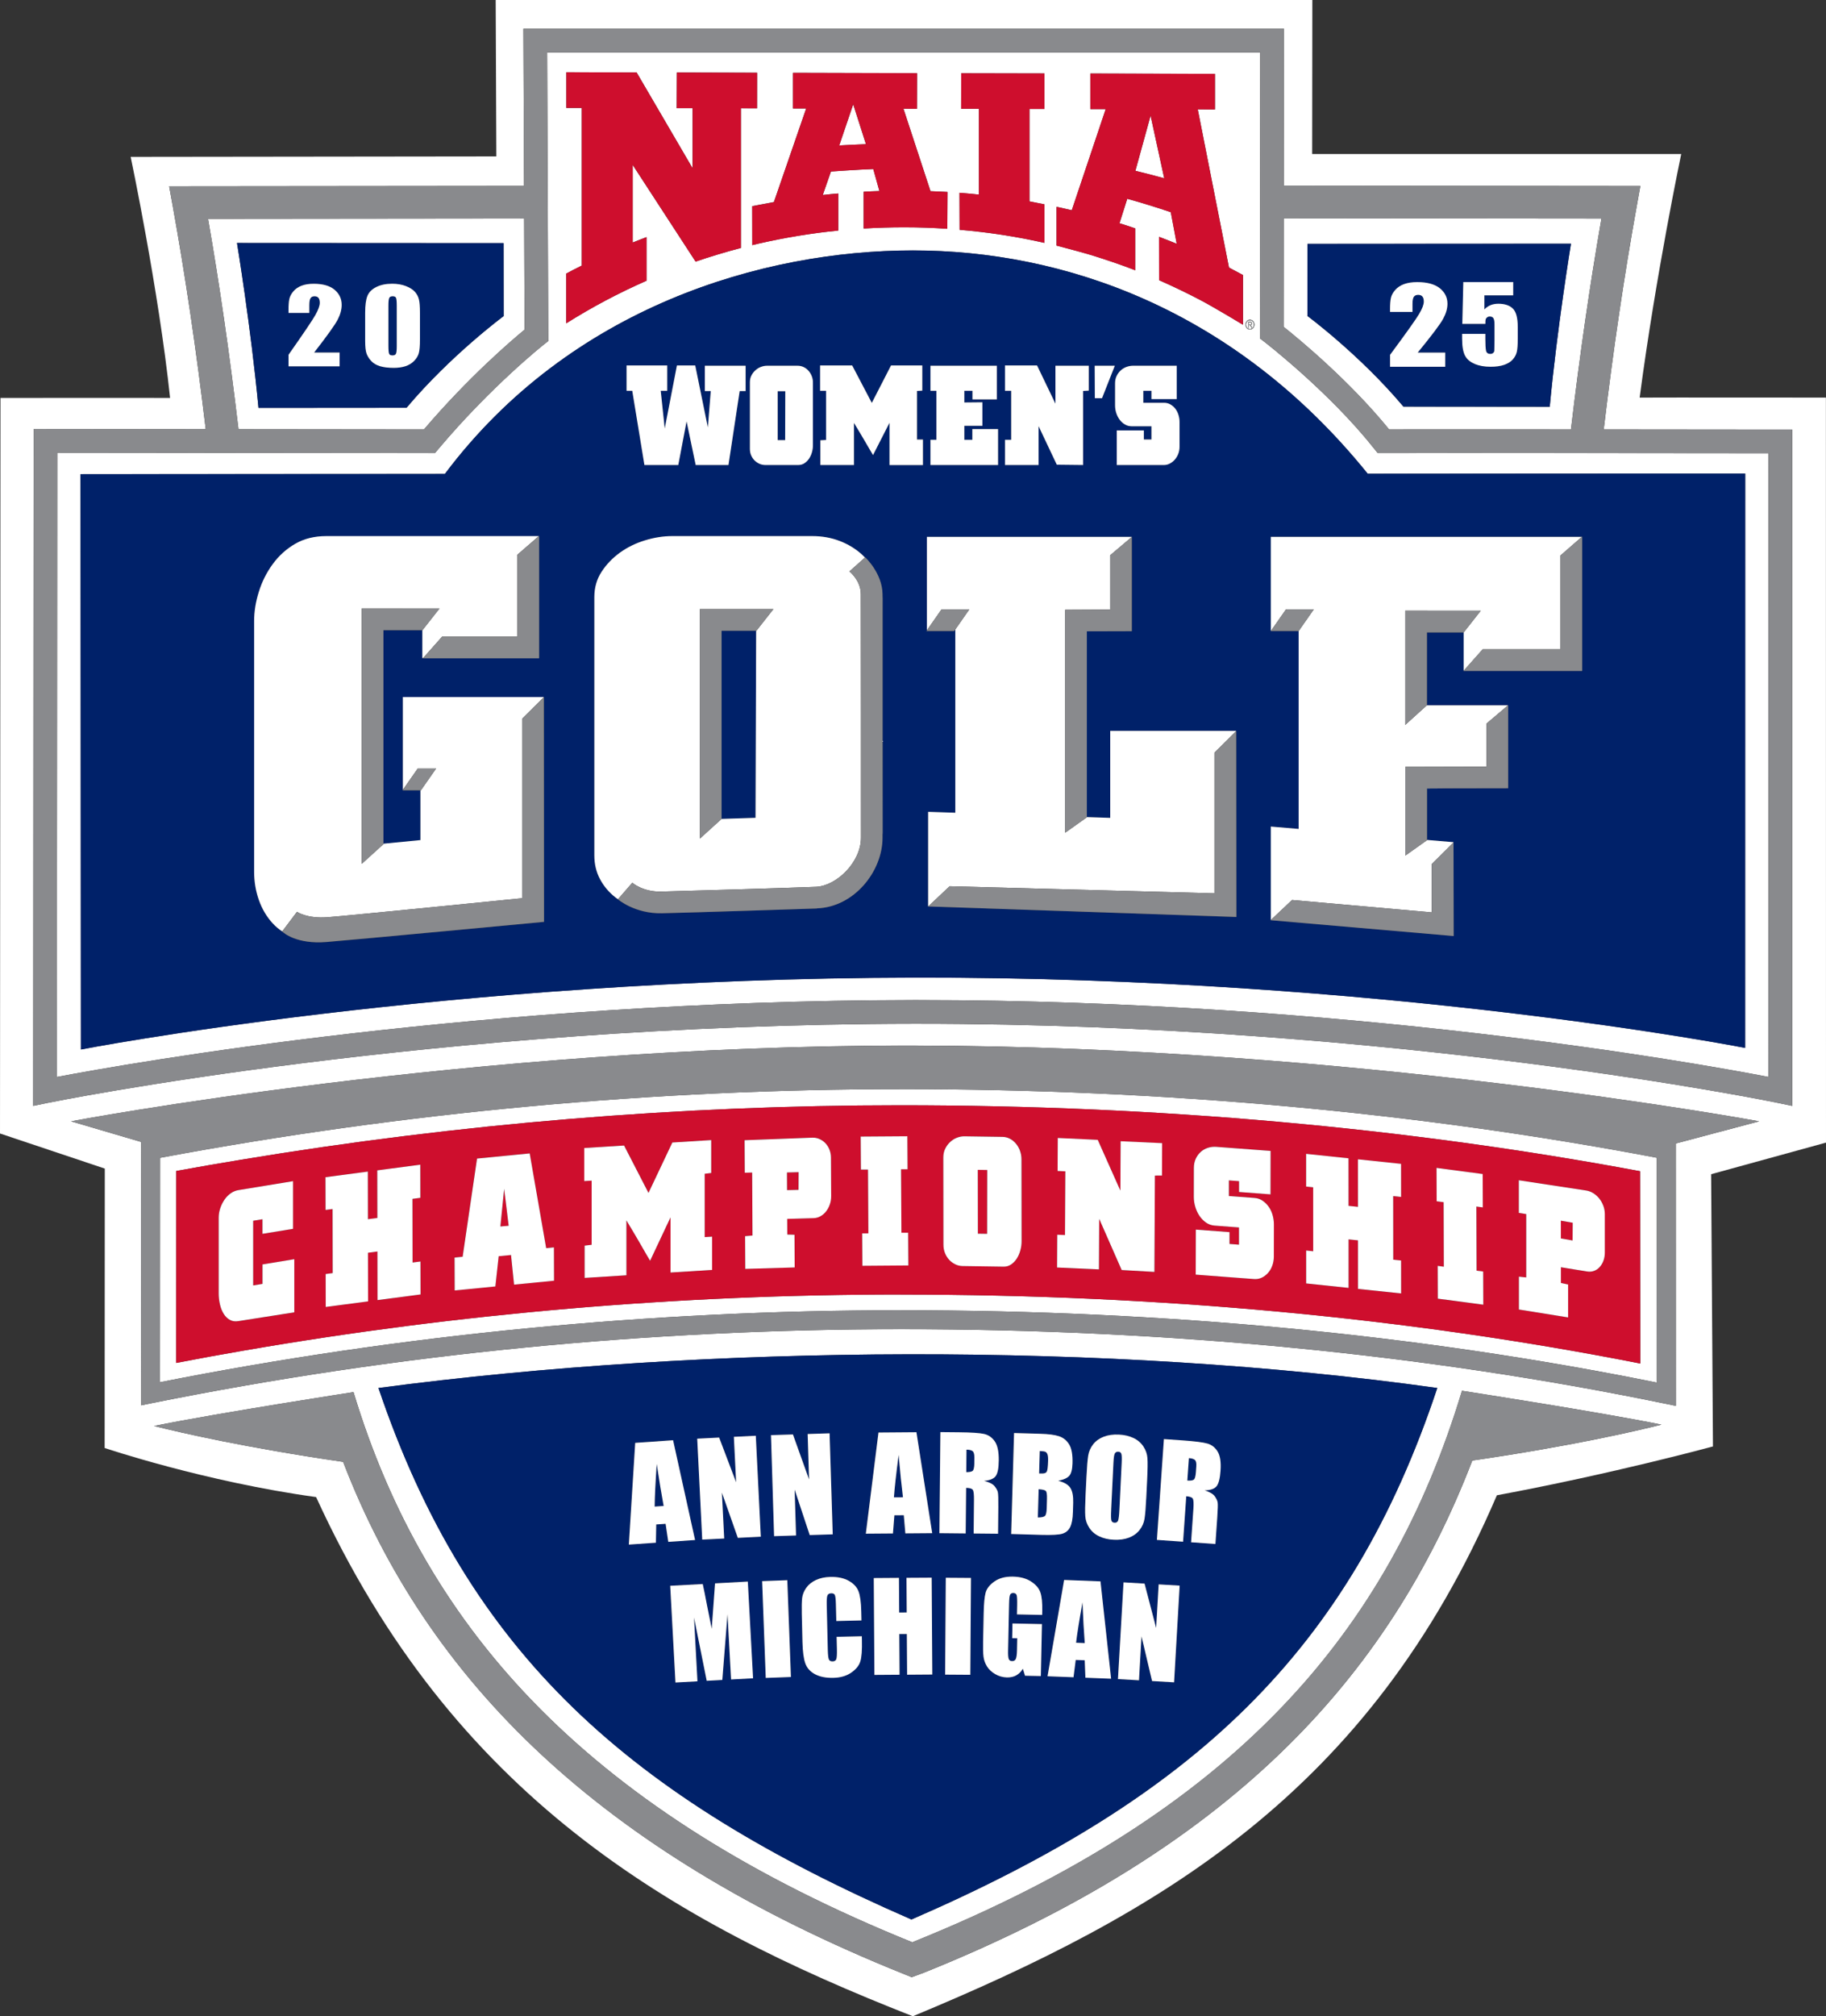<?xml version="1.0" encoding="UTF-8"?>
<svg id="Layer_2" data-name="Layer 2" xmlns="http://www.w3.org/2000/svg" viewBox="0 0 622.82 687.44">
  <rect x="0" y="0" width="622.82" height="687.44" fill="#333333" stroke="none"/>
  <defs>
    <style>
      .cls-1 {
        fill: #002169;
      }

      .cls-2 {
        fill: #ce0e2d;
      }

      .cls-3 {
        fill: #fff;
      }

      .cls-4 {
        fill: #898a8d;
      }
    </style>
  </defs>
  <g id="Print_File" data-name="Print File">
    <g>
      <path class="cls-3" d="M144.62,146.4c15.16-17.76,29.63-30.15,34.31-34l-.15-37.9-107.82.11c3.94,22.59,7.35,46.17,10.38,71.73l63.27.07ZM171.75,82.9l.03,24.87s-18.05,13.34-33.13,31.26c-12.86-.01-45.71.04-50.49.04-2.55-27.23-7.33-56.22-7.33-56.22l90.92.05Z"/>
      <path class="cls-3" d="M603.21,367.17c.03-104.98,0-199.29,0-212.64-20.74-.02-115.13-.12-131.34-.05h-1.96s-1.22-1.53-1.22-1.53c-15.25-19.25-37.15-36.19-37.37-36.36l-1.58-1.21v-1.99l.1-95.51h-243.22l.38,98.39-1.54,1.22c-.18.14-17.96,14.24-35.9,35.55l-1.21,1.44-128.83-.13-.13,212.84c25.23-4.78,145.67-26.06,292.18-26.21h1.51c145.77,0,265.02,21.36,290.12,26.2ZM426.33,108.98c.84,0,1.53.76,1.53,1.69s-.68,1.69-1.53,1.69-1.52-.76-1.52-1.69.68-1.69,1.52-1.69ZM360.37,70.51s3.49.73,5.2,1.17l11.57-34.47h-5.23v-12.15l42.5.12v12.14l-5.87-.04,10.65,53.94c1.64.86,4.78,2.55,4.78,2.55v16.95s-9.35-5.65-14.22-8.25c-4.68-2.46-9.48-4.77-14.37-6.93h-.02l-.02-14.79c2.02.77,4.04,1.54,6.03,2.37l-2.03-10.78c-4.86-1.66-9.82-3.18-14.84-4.57h-.01l-2.65,8.34c1.78.54,3.56,1.13,5.33,1.74h.04v14.28c-4.92-1.92-10.15-3.66-15.23-5.24-3.82-1.14-11.6-3.16-11.6-3.16v-13.23ZM327.83,37.09l.03-12.11,28.38.06v12.12h-5.11v31.5s3.36.64,5.08,1l.03.04v13.1h-.01c-9.41-2.13-19.06-3.62-28.95-4.45h.03l-.04-12.61c2.3.19,4.34.36,6.63.61v-29.24h-6.06ZM263.96,68.9l11.02-31.92h-4.51v-12.16l42.32.12-.03,12.14-4.61-.03,9.23,28.13c1.86.06,3.96.17,5.8.27l-.07,12.54c-4.81-.33-9.63-.5-14.49-.5-4.7-.01-9.38.14-14.04.41v-12.53h-.02c1.78-.09,3.59-.19,5.39-.24l-2.09-7.51c-4.77.17-14.44.85-14.44.85l-2.79,8.01c1.75-.21,3.5-.37,5.28-.52h0s.01,0,.01,0c0,0,0,0-.01,0v12.64s0,0,0,0c-9.27.91-18.34,2.43-27.19,4.45l-2.15.51-.02-13.28,2.12-.4c1.78-.36,3.51-.69,5.28-1ZM193.15,93.27c1.79-.97,3.45-1.82,5.29-2.72v-53.75h-5.26v-12.17l23.97.08,19.08,32.67v-20.5s-5.42,0-5.42,0l.05-12.16,27.37.08-.02,12.13-5.5-.02v47.63c-5.26,1.36-10.39,2.93-15.45,4.65l-21.47-32.98v26.48c1.54-.63,3.12-1.22,4.66-1.82h.08v14.83c-9.6,4.22-18.65,9.02-27.39,14.53v-16.97ZM27.6,357.82l-.13-196.16s117.84-.09,124.27-.08c42.87-57.09,108.67-76.2,159.62-76.2s109.44,19.58,155.15,76.14c10.56-.04,128.75-.07,128.75-.07l-.02,195.82s-123.3-24.22-283.12-23.97c-159.82.25-284.52,24.51-284.52,24.51Z"/>
      <path class="cls-3" d="M622.82,389.57l-.03-254.01s-56.59-.06-63.53,0c5.55-42.03,14.18-83.05,14.18-83.05h-125.88l.06-52.52H169.07l.22,53.34-124.72.15s9.6,45.65,13.44,82.2c-5.76-.06-57.85,0-57.85,0l-.16,250.78,35.74,11.96-.05,95.26s34.06,11.5,72.13,16.74c46.57,101.77,120.88,144.63,203.53,177.01,83.88-34.85,155.73-76.17,199.21-177.62,39.78-7.4,73.7-16.65,73.7-16.65l-.62-92.82,39.17-10.77ZM11.33,377.04l.14-230.78,58.7.06c-3.26-27.3-6.96-52.3-11.29-76.28l-1.18-6.53,121.04-.12-.21-53.59h259.4l-.06,53.51,121.63.12-1.18,6.53c-4.34,24.03-8.05,49.08-11.32,76.44,31.34.02,60.25.06,60.25.06h4.03s0,4.03,0,4.03c0,0,.03,91.2,0,221.59v4.97s-4.86-1.02-4.86-1.02c-1.29-.27-130.67-26.98-293.33-26.98h-1.5c-163.44.16-294.11,26.72-295.41,26.99l-4.85,1ZM502.18,497.96c-28.65,74.48-82.97,132.82-187.14,174.65l-4.03,1.49v.03s-2.62-1.06-2.62-1.06c-104.17-41.83-162.7-100.17-191.35-174.65-33.2-4.84-55.57-9.98-64.49-12.24,22.05-4.45,68.03-11.54,68.03-11.54,24.81,82.18,81.66,143.51,190.59,187.57,109.68-44.11,162.6-105.57,187.5-188.03,0,0,45.97,7.09,68.03,11.54-8.93,2.26-31.3,7.41-64.49,12.24ZM129.09,473.23c112.57-14.91,249.21-15.71,361.15,0-29.94,89.93-83.16,139.46-179.35,181.21-95.83-41.75-150.94-90.04-181.79-181.21ZM567.71,478.52c-81.59-16.81-169.17-25.34-260.29-25.34-86.42,0-172.36,8.47-255.44,25.18l-3.87.78.05-89.74.12-.02-24.03-7.07s137.08-25.96,286.81-25.83c149.73.14,288.96,25.83,288.96,25.83l-28.43,7.55.02,89.46-3.88-.8Z"/>
      <path class="cls-3" d="M392.45,39.42l-5.19,18.83c3.28.79,6.56,1.63,9.84,2.54l-4.65-21.36Z"/>
      <path class="cls-3" d="M426.33,112.14c.73,0,1.32-.65,1.32-1.46s-.58-1.46-1.32-1.46-1.32.65-1.32,1.46.59,1.46,1.32,1.46ZM425.76,109.72h.69c.41,0,.59.2.59.56s-.21.51-.45.56l.53.89h-.26l-.52-.89h-.39v.89h-.21v-2.01Z"/>
      <path class="cls-3" d="M426.84,110.27c0-.28-.21-.35-.43-.35h-.44v.71h.43c.26,0,.44-.08.44-.36Z"/>
      <path class="cls-3" d="M307.42,371.34c-84.49,0-169.54,7.87-252.81,23.41l-.04,76.51c82.3-16.28,167.35-24.54,252.85-24.54,90.12,0,176.8,8.3,257.72,24.67l-.02-76.66c-81.7-15.53-168.39-23.4-257.7-23.4ZM307.1,441.37v-.02c-75.46,0-150.57,6.43-223.76,19.09-8.11,1.4-15.19,2.68-23.24,4.24l.03-65.44c7.7-1.41,14.42-2.56,22.15-3.84,74.28-12.32,149.77-18.56,224.82-18.56,87.53,0,172.38,7.56,252.3,22.48l.07,65.56c-79.44-15.64-163.86-23.51-252.36-23.51Z"/>
      <path class="cls-3" d="M473.79,146.4c9.98-.03,35.76-.02,62.04,0,3.04-25.61,6.45-49.24,10.4-71.88l-108.38-.11-.04,37.01c5.28,4.21,22.5,18.41,35.97,34.97ZM445.97,83.15l89.86-.05s-4.72,28.65-7.24,55.57c-4.72,0-37.19-.05-49.91-.04-14.9-17.72-32.74-30.9-32.74-30.9l.03-24.58Z"/>
      <path class="cls-3" d="M291.02,35.54l-4.78,14.06c3.02-.18,6.06-.32,9.12-.44l-4.35-13.61Z"/>
      <path class="cls-1" d="M133.89,121.18c.59,0,.97-.19,1.16-.58.18-.39.27-1.26.27-2.61v-13.68c0-1.47-.08-2.39-.25-2.76-.16-.37-.55-.55-1.15-.55s-.98.2-1.17.59c-.19.39-.28,1.3-.28,2.72v13.48c0,1.6.09,2.57.27,2.9.18.33.56.49,1.15.49Z"/>
      <path class="cls-1" d="M595.26,161.46s-118.19.03-128.75.07c-45.71-56.56-104.2-76.14-155.15-76.14s-116.75,19.11-159.62,76.2c-6.43-.01-124.27.08-124.27.08l.13,196.16s124.7-24.26,284.52-24.51c159.82-.25,283.12,23.97,283.12,23.97l.02-195.82ZM380.33,130.67c0-.91.17-1.73.52-2.46.34-.73.8-1.36,1.37-1.89.56-.52,1.22-.92,1.96-1.21.74-.28,1.5-.42,2.29-.42h14.9v11.37h-8.63v-2.83h-2.78v4.09h7.07c.79,0,1.5.18,2.15.55.64.37,1.2.85,1.68,1.44.47.59.83,1.29,1.08,2.1.25.81.38,1.63.38,2.46v8.43c0,.84-.14,1.63-.42,2.39-.29.75-.68,1.41-1.18,1.99-.5.58-1.07,1.03-1.72,1.36-.64.33-1.33.5-2.05.5h-16.04v-11.79h9.24v3.09h2.59v-4.51h-6.7c-.85,0-1.62-.2-2.31-.6-.69-.4-1.29-.94-1.8-1.6-.5-.67-.89-1.42-1.18-2.28-.28-.86-.42-1.74-.42-2.65v-7.54ZM380.25,124.69l-4.35,11.06h-2.47l-.04-11.06h6.86ZM342.78,149.95h2.12v-16.72h-2.12v-8.65h10.94l6.27,13.05v-12.94h11.36v8.49l-1.93.11v25.25l-8.96-.1-6.23-13.15v13.26h-11.46v-8.59ZM317.36,149.95h2.03v-16.72h-2.03v-8.54h22.63v11.47h-8.3v-2.93h-2.78v3.98l6.18-.05v8.02h-6.18v4.77h2.73v-3.67h8.77v12.26h-23.06v-8.59ZM255.78,130.3c0-.87.18-1.65.54-2.33.36-.68.82-1.27,1.37-1.76.55-.49,1.17-.86,1.86-1.13.69-.26,1.37-.39,2.03-.39h10.47c.72,0,1.4.15,2.03.44.63.3,1.18.71,1.65,1.23.47.52.85,1.13,1.13,1.83.29.7.42,1.45.42,2.25v21.33c0,.84-.12,1.66-.35,2.46-.24.8-.57,1.52-.99,2.15-.42.63-.94,1.15-1.56,1.55-.61.4-1.3.6-2.05.6h-11.32c-.69,0-1.35-.14-1.98-.42-.63-.28-1.19-.66-1.67-1.15-.49-.49-.87-1.07-1.16-1.73-.28-.66-.43-1.4-.43-2.2v-22.74ZM213.71,124.59h13.87v8.65h-2.22l1.37,12.87,4.16-21.52h6.24l4.32,21.15.99-12.4h-2.03v-8.64h13.91v8.64h-2.03l-3.82,25.2h-11.18l-3.11-14.88-2.83,14.88h-11.55l-4.15-25.31h-1.94v-8.65ZM111.33,321.17c-10.21.83-14.63-3.16-15.02-3.53-1.2-.8-2.29-1.71-3.26-2.76-2.09-2.25-3.67-4.92-4.74-7.98-1.08-3.07-1.62-6.28-1.62-9.65v-85.49c0-3.24.54-6.57,1.62-10,1.08-3.43,2.66-6.57,4.74-9.42,2.08-2.85,4.64-5.15,7.66-6.9,3.02-1.75,6.54-2.62,10.57-2.62h72.46v.05l.16-.13v41.66h-.04l.02.07h-39.61l.07-.08h-.27v-9.51h-13.28v72.81l12.63-1.24v-16.99h-6.09l.1-.14v-31.64h48.05v.08l.04-.04.06,76.61s-63.53,6-74.23,6.87ZM301.04,252.45v31.42c0,.24-.03.49-.03.73,0,.38,0,.74,0,1.04,0,11.47-9.68,23.66-22.42,24.07v.04s-43.55,1.43-52.82,1.63c-9.27.2-15.02-4.76-15.02-4.76l.02-.02c-.28-.2-.57-.39-.84-.6-2.23-1.74-3.99-3.82-5.28-6.24-1.29-2.42-1.94-5.12-1.94-8.1v-88.07c0-3.24.82-6.12,2.48-8.65,1.65-2.52,3.74-4.69,6.25-6.51,2.51-1.81,5.35-3.21,8.52-4.18,3.16-.97,6.25-1.46,9.27-1.46h47.87c3.31,0,6.4.55,9.27,1.65,2.87,1.1,5.39,2.62,7.55,4.57.39.35.74.72,1.1,1.09l.08-.07s5.8,5.38,5.9,12.51c0,.2,0,.45,0,.74.01.29.02.59.02.89v4.72c.02,9.54.01,27.33,0,43.57ZM314.81,158.54h-11.41v-14.41l-5.61,11c-.31-.52-.67-1.12-1.06-1.78-.39-.66-.78-1.34-1.18-2.02-.39-.68-.79-1.36-1.18-2.02-.39-.66-.75-1.26-1.06-1.78-.35-.59-.68-1.15-1.01-1.68-.33-.53-.67-1.08-1.01-1.68v14.36h-11.46v-8.44l1.93-.1v-16.77h-2.03v-8.65h10.94l6.7,12.78,6.56-12.78h10.66v8.59l-1.79.11v16.56h2.03v8.7ZM316.58,309.05h0s-.02,0-.02,0v-32.25l9.27.31v-62.39h-.07l-.31.45h-9.48l.31-.45h-.15v-31.67h69.87v.06l.05-.04v32.14l-15.35.03v63.35l7.97.26v-29.66h42.91s0,.13,0,.13l.06-.06.06,63.38-105.12-3.59ZM539.66,228.7h-.04l.02.07h-40.48l.07-.08h0v-13.08h-12.51v24.86h27.6v.04l.09-.08v28.31l-18.28.02-9.39.07v17.53l9.03.77v2.11l.05,29.88-62.44-5.39.07-.07h0v-31.86l9.49.81v-67.47h-9.47l.04-.06h-.06v-32.06h106.1s.11-.09.11-.09v45.75Z"/>
      <path class="cls-1" d="M138.66,139.03c15.08-17.92,33.13-31.26,33.13-31.26l-.03-24.87-90.92-.05s4.78,28.99,7.33,56.22c4.78,0,37.63-.05,50.49-.04ZM124.55,106.63c0-2.54.25-4.44.76-5.7.5-1.26,1.5-2.27,3-3.04,1.5-.76,3.31-1.14,5.44-1.14,1.74,0,3.3.26,4.67.79,1.37.53,2.4,1.17,3.08,1.94.68.76,1.14,1.62,1.38,2.58.24.96.36,2.48.36,4.57v9.21c0,2.09-.13,3.62-.39,4.57-.26.96-.8,1.85-1.63,2.68-.82.83-1.82,1.43-2.98,1.79s-2.46.55-3.9.55c-1.9,0-3.47-.19-4.73-.57-1.26-.38-2.26-.98-3-1.78-.75-.81-1.28-1.66-1.59-2.55-.31-.89-.47-2.31-.47-4.26v-9.64ZM108.64,101.55c-.29-.37-.74-.55-1.35-.55s-1.05.2-1.34.61c-.3.41-.44,1.22-.44,2.44v2.63h-7.1v-1.01c0-1.55.09-2.77.27-3.66.18-.89.63-1.77,1.35-2.64.72-.86,1.65-1.52,2.81-1.96,1.15-.44,2.53-.67,4.14-.67,3.15,0,5.53.68,7.15,2.04,1.61,1.36,2.42,3.08,2.42,5.16,0,1.58-.45,3.25-1.36,5.02-.91,1.76-3.59,5.5-8.03,11.22h8.69v4.71h-17.44v-3.94c5.17-7.35,8.24-11.89,9.22-13.64.97-1.75,1.46-3.11,1.46-4.09,0-.75-.15-1.31-.44-1.68Z"/>
      <path class="cls-1" d="M478.68,138.62c12.72-.01,45.19.04,49.91.04,2.52-26.92,7.24-55.57,7.24-55.57l-89.86.05-.03,24.58s17.84,13.18,32.74,30.9ZM498.7,113.87h7.93v1.77c0,1.83.07,3.13.22,3.9.14.77.64,1.15,1.49,1.15.39,0,.71-.11.95-.33.24-.22.37-.46.39-.72.02-.26.04-1.37.07-3.34v-5.61c0-1.06-.12-1.78-.37-2.17-.25-.38-.66-.58-1.24-.58-.37,0-.68.1-.92.3-.25.2-.41.41-.48.64-.07.23-.11.75-.11,1.58h-7.86l.34-14.27h17.02v4.53h-9.84v4.81c1.23-1.29,2.81-1.94,4.75-1.94,2.19,0,3.84.55,4.96,1.64,1.12,1.09,1.68,3.19,1.68,6.29v4.04c0,2.01-.11,3.48-.32,4.42-.21.94-.68,1.81-1.38,2.61-.71.8-1.69,1.41-2.96,1.84-1.26.43-2.81.64-4.62.64-2.04,0-3.84-.32-5.4-.95-1.56-.64-2.66-1.58-3.32-2.84-.65-1.26-.98-3.21-.98-5.84v-1.54ZM485.16,101.11c-.32-.38-.8-.57-1.45-.57s-1.13.21-1.45.63c-.32.42-.48,1.25-.48,2.5v2.69h-7.66v-1.03c0-1.59.1-2.84.3-3.75s.68-1.82,1.46-2.7c.78-.89,1.79-1.56,3.03-2.01,1.24-.45,2.73-.68,4.47-.68,3.4,0,5.97.7,7.71,2.09,1.74,1.39,2.61,3.16,2.61,5.29,0,1.62-.49,3.33-1.47,5.14-.98,1.81-3.87,5.64-8.67,11.51h9.38v4.83h-18.81v-4.04c5.58-7.53,8.89-12.19,9.94-13.98,1.05-1.79,1.58-3.19,1.58-4.19,0-.77-.16-1.34-.48-1.72Z"/>
      <polygon class="cls-1" points="246.12 279.2 257.7 278.83 257.91 215.07 246.12 215.07 246.12 279.2"/>
      <polygon class="cls-1" points="267.85 133.39 265.26 133.39 265.26 150.06 267.81 150.06 267.85 133.39"/>
      <path class="cls-4" d="M313.09,349.05c162.66,0,292.04,26.72,293.33,26.98l4.86,1.02v-4.97c.04-130.39,0-221.59,0-221.59v-4.03s-4.03,0-4.03,0c0,0-28.91-.03-60.25-.06,3.27-27.36,6.97-52.41,11.32-76.44l1.18-6.53-121.63-.12.06-53.51H178.53l.21,53.59-121.04.12,1.18,6.53c4.33,23.98,8.03,48.98,11.29,76.28l-58.7-.06-.14,230.78,4.85-1c1.3-.27,131.98-26.83,295.41-26.99h1.5ZM437.86,74.41l108.38.11c-3.95,22.63-7.37,46.26-10.4,71.88-26.28-.02-52.07-.03-62.04,0-13.47-16.57-30.69-30.77-35.97-34.97l.04-37.01ZM178.78,74.49l.15,37.9c-4.68,3.85-19.15,16.24-34.31,34l-63.27-.07c-3.03-25.56-6.44-49.14-10.38-71.73l107.82-.11ZM19.41,367.18l.13-212.84,128.83.13,1.21-1.44c17.94-21.3,35.72-35.41,35.9-35.55l1.54-1.22-.38-98.39h243.22l-.1,95.51v1.99l1.58,1.21c.22.17,22.13,17.11,37.37,36.36l1.22,1.54h1.96c16.21-.08,110.6.02,131.34.05,0,13.35.02,107.67,0,212.64-25.1-4.84-144.35-26.2-290.12-26.2h-1.51c-146.51.15-266.95,21.43-292.18,26.21Z"/>
      <path class="cls-4" d="M600.01,382.3s-139.23-25.69-288.96-25.83c-149.73-.13-286.81,25.83-286.81,25.83l24.03,7.07-.12.02-.05,89.74,3.87-.78c83.08-16.71,169.03-25.18,255.44-25.18,91.12,0,178.7,8.52,260.29,25.34l3.88.8-.02-89.46,28.43-7.55ZM307.42,446.72c-85.5,0-170.55,8.25-252.85,24.54l.04-76.51c83.27-15.54,168.31-23.41,252.81-23.41,89.31,0,175.99,7.87,257.7,23.4l.02,76.66c-80.92-16.37-167.6-24.67-257.72-24.67Z"/>
      <path class="cls-4" d="M311.15,662.2c-108.93-44.06-165.78-105.39-190.59-187.57,0,0-45.97,7.09-68.03,11.54,8.93,2.26,31.3,7.41,64.49,12.24,28.65,74.48,87.18,132.82,191.35,174.65l2.62,1.06v-.03s4.04-1.49,4.04-1.49c104.17-41.83,158.49-100.17,187.14-174.65,33.2-4.84,55.57-9.98,64.49-12.24-22.06-4.45-68.03-11.54-68.03-11.54-24.9,82.47-77.82,143.93-187.5,188.03Z"/>
      <path class="cls-2" d="M220.54,80.88h-.08c-1.54.6-3.12,1.19-4.65,1.82v-26.48s21.45,32.98,21.45,32.98c5.05-1.72,10.19-3.29,15.45-4.65v-47.63l5.5.02.02-12.13-27.37-.08-.05,12.16h5.43v20.5s-19.1-32.67-19.1-32.67l-23.97-.08v12.15h5.26v53.76c-1.84.91-3.49,1.75-5.29,2.72v16.97c8.75-5.51,17.79-10.31,27.39-14.53v-14.83Z"/>
      <polygon class="cls-2" points="285.92 65.98 285.92 65.98 285.93 65.98 285.92 65.98"/>
      <path class="cls-2" d="M256.57,83.58l2.15-.51c8.85-2.02,17.93-3.54,27.19-4.45h.01v-12.64c-1.79.15-3.54.31-5.29.52l2.79-8.01s9.67-.69,14.44-.85l2.09,7.51c-1.8.05-3.61.14-5.39.24h.02v12.53c4.66-.27,9.33-.42,14.04-.41,4.87,0,9.68.17,14.49.5l.07-12.54c-1.84-.11-3.94-.21-5.8-.27l-9.23-28.13,4.61.03.03-12.14-42.32-.12v12.15h4.51s-11.02,31.93-11.02,31.93c-1.77.31-3.51.65-5.28,1l-2.12.4.02,13.28ZM291.02,35.54l4.35,13.61c-3.06.12-6.1.27-9.12.44l4.78-14.06Z"/>
      <path class="cls-2" d="M327.27,65.74l.04,12.61h-.03c9.89.83,19.54,2.32,28.95,4.45h.01v-13.1l-.03-.04c-1.72-.36-5.08-1-5.08-1v-31.5h5.11v-12.12l-28.38-.06-.03,12.11h6.06v29.25c-2.28-.24-4.33-.42-6.63-.61Z"/>
      <path class="cls-2" d="M387.2,92.14v-14.28h-.04c-1.77-.6-3.55-1.2-5.33-1.74l2.65-8.34h.01c5.02,1.39,9.97,2.91,14.84,4.57l2.03,10.78c-1.98-.83-4-1.6-6.03-2.37l.02,14.79h.02c4.89,2.15,9.69,4.47,14.37,6.93,4.87,2.59,14.22,8.25,14.22,8.25v-16.95s-3.14-1.69-4.78-2.55l-10.65-53.94,5.87.04v-12.14l-42.5-.12v12.15h5.23l-11.57,34.47c-1.71-.44-5.2-1.17-5.2-1.17v13.23s7.78,2.02,11.6,3.16c5.08,1.58,10.32,3.32,15.23,5.24ZM392.45,39.42l4.65,21.36c-3.27-.9-6.56-1.75-9.84-2.54l5.19-18.83Z"/>
      <polygon class="cls-2" points="170.67 418.16 173.5 417.92 171.97 405.31 170.67 418.16"/>
      <path class="cls-2" d="M307.1,376.84c-75.05,0-150.54,6.24-224.82,18.56-7.73,1.28-14.44,2.43-22.15,3.84l-.03,65.44c8.05-1.56,15.13-2.83,23.24-4.24,73.19-12.66,148.3-19.09,223.76-19.09v.02c88.5,0,172.93,7.87,252.36,23.51l-.07-65.56c-79.92-14.92-164.77-22.48-252.3-22.48ZM81.26,450.44c-1.08.18-2.04.04-2.87-.43-.83-.46-1.52-1.14-2.09-2.04-.56-.9-.99-1.95-1.28-3.18-.29-1.23-.43-2.48-.43-3.77v-25.85c0-1.11.18-2.2.54-3.27.36-1.07.85-2.04,1.45-2.89.6-.86,1.3-1.58,2.11-2.15.81-.57,1.68-.94,2.61-1.08l18.65-3.06v16.25s-10.42,1.71-10.42,1.71v-4.98s-3.19.52-3.19.52v22.05s3.19-.52,3.19-.52v-6.63l10.83-1.78v18.11s-19.11,3-19.11,3ZM128.76,443.26l-.03-16.57-3.22.43.03,16.57-14.44,1.91-.02-11.23,2.4-.31-.04-21.85-2.4.32-.02-11.16,14.44-1.91.03,16.23,3.21-.42-.03-16.23,14.68-1.94.02,11.3-2.69.35.04,21.71,2.69-.35.02,11.23-14.68,1.94ZM175.33,437.98l-1.04-10.1-4.21.41-1.13,10.31-13.87,1.36-.04-11.22,2.75-.27,4.91-33.47,17.96-1.76,5.62,32.29,2.63-.26.04,11.36-13.63,1.34ZM228.71,433.86v-18.8s-6.97,14.79-6.97,14.79c-.39-.66-.83-1.41-1.32-2.24-.49-.83-.98-1.68-1.46-2.54-.49-.86-.98-1.7-1.47-2.54-.49-.83-.93-1.58-1.32-2.24-.43-.75-.85-1.45-1.26-2.11-.41-.66-.83-1.36-1.26-2.1v18.72s-14.23.89-14.23.89v-11s2.4-.29,2.4-.29v-21.87s-2.53.16-2.53.16v-11.28s13.59-.85,13.59-.85l8.33,16.16,8.14-17.19,13.24-.82v11.21s-2.22.27-2.22.27v21.6s2.53-.16,2.53-.16v11.34s-14.17.89-14.17.89ZM283.04,410.59c-.31.9-.73,1.7-1.28,2.4-.54.7-1.18,1.25-1.92,1.66-.74.41-1.52.63-2.34.65l-9.01.26.03,5.33,2.46.07.06,11.15-16.85.49-.06-11.16,2.52-.21-.11-21.48-2.52.07-.06-11.09,23.11-.87c.82-.03,1.61.12,2.37.44.76.32,1.44.78,2.02,1.38.59.6,1.06,1.33,1.42,2.18.35.86.53,1.79.54,2.79l.07,13.07c0,1-.15,1.95-.45,2.85ZM294.15,431.57l-.07-11.05,2.11-.02-.14-21.75h-2.41s-.07-11.24-.07-11.24l15.91-.12.07,11.25h-2.23s.14,21.64.14,21.64l2.29-.02.07,11.18-15.68.12ZM348.03,426.31c-.29,1.05-.7,1.98-1.22,2.79-.52.81-1.17,1.47-1.93,1.99-.76.51-1.6.76-2.54.75l-14.04-.21c-.86-.01-1.68-.21-2.46-.59-.78-.38-1.48-.89-2.08-1.54-.6-.64-1.08-1.41-1.43-2.28-.35-.87-.53-1.83-.53-2.88l-.04-29.72c0-1.14.22-2.15.67-3.04.44-.88,1.01-1.64,1.69-2.27.68-.63,1.45-1.11,2.31-1.44.86-.33,1.69-.49,2.51-.47l12.98.19c.9.01,1.73.22,2.52.62.78.4,1.46.94,2.05,1.64.59.69,1.06,1.5,1.41,2.42.35.92.53,1.9.53,2.95l.04,27.87c0,1.1-.14,2.16-.43,3.21ZM396.34,400.79l-2.41.03-.18,32.84-11.16-.64-7.67-17.45-.09,17.24-14.27-.65.06-11.17,2.64.12.12-21.74-2.65-.12.06-11.24,13.63.62,7.72,17.32.09-16.83,14.16.64-.05,11.04ZM434.47,428.46c0,1.09-.18,2.11-.54,3.06-.35.95-.85,1.78-1.47,2.49-.63.7-1.34,1.24-2.15,1.61-.8.37-1.65.52-2.55.46l-19.94-1.51.04-15.35,11.5.86v4.03s3.22.24,3.22.24v-5.87s-8.32-.63-8.32-.63c-1.06-.08-2.01-.41-2.87-1-.86-.59-1.6-1.34-2.23-2.25-.62-.91-1.11-1.94-1.46-3.08-.35-1.14-.52-2.3-.52-3.49l.02-9.83c0-1.18.22-2.24.65-3.16.43-.92,1-1.7,1.71-2.33.7-.63,1.51-1.09,2.43-1.38.92-.3,1.87-.4,2.85-.33l18.53,1.39-.03,14.81-10.73-.81v-3.69s-3.45-.26-3.45-.26v5.33s8.79.66,8.79.66c.98.07,1.87.38,2.67.92.8.54,1.49,1.21,2.07,2.03.59.82,1.04,1.76,1.34,2.83.31,1.07.46,2.15.46,3.25l-.02,10.99ZM463.2,439.44v-16.55s-3.23-.34-3.23-.34v16.55s-14.46-1.52-14.46-1.52v-11.21l2.4.25v-21.81s-2.41-.25-2.41-.25v-11.15s14.46,1.52,14.46,1.52v16.21s3.23.34,3.23.34v-16.21s14.69,1.55,14.69,1.55v11.28s-2.69-.28-2.69-.28v21.68s2.7.28,2.7.28v11.22s-14.69-1.55-14.69-1.55ZM490.42,442.77l-.03-11.17,2.09.28-.07-21.99-2.39-.32-.04-11.38,15.75,2.1.04,11.38-2.21-.3.07,21.86,2.27.3.03,11.31-15.51-2.06ZM546.9,429.83c-.31.84-.74,1.56-1.28,2.16-.54.6-1.18,1.04-1.92,1.31-.74.27-1.52.34-2.33.21l-8.97-1.45v5.37l2.44.53v11.21s-16.77-2.7-16.77-2.7v-11.2s2.5.26,2.5.26v-21.59s-2.52-.4-2.52-.4v-11.13s23.01,3.5,23.01,3.5c.81.13,1.6.43,2.36.89.76.47,1.43,1.06,2.01,1.77.59.72,1.05,1.54,1.4,2.46.35.93.53,1.89.53,2.9v13.13c0,1.01-.15,1.94-.46,2.78Z"/>
      <polygon class="cls-2" points="333.54 420.63 336.7 420.67 336.73 398.9 333.51 398.85 333.54 420.63"/>
      <polygon class="cls-2" points="268.45 405.77 272.37 405.68 272.4 399.66 268.42 399.75 268.45 405.77"/>
      <polygon class="cls-2" points="532.39 422.24 536.38 422.93 536.43 416.89 532.39 416.19 532.39 422.24"/>
      <path class="cls-1" d="M407.12,504.52c.42-.25.69-1.13.79-2.64l.13-1.89c.08-1.09-.07-1.82-.43-2.19-.37-.37-1.07-.59-2.1-.66l-.53,7.64c1,.07,1.72-.02,2.14-.27Z"/>
      <path class="cls-1" d="M380.17,519.16c.61.03,1.01-.22,1.21-.75.2-.53.34-1.81.44-3.84l.77-15.82c.08-1.6.04-2.63-.12-3.08-.16-.46-.51-.7-1.06-.72-.47-.02-.83.14-1.1.49s-.44,1.41-.53,3.18l-.78,16.07c-.1,2-.08,3.24.06,3.71.14.48.51.73,1.1.76Z"/>
      <path class="cls-1" d="M310.88,654.44c96.19-41.75,149.42-91.28,179.35-181.21-111.94-15.71-248.58-14.91-361.15,0,30.85,91.17,85.96,139.46,181.79,181.21ZM249.34,572.6l-1.22-22.26-1.77,22.42-5.32.29-4.33-21.58,1.17,21.75-7.5.41-1.79-32.97,11.09-.6c.44,1.97.9,4.28,1.4,6.95l1.67,8.32,1.13-15.51,11.16-.61,1.79,32.97-7.5.41ZM293.42,566.44c-.45,1.44-1.49,2.72-3.11,3.83-1.63,1.11-3.65,1.7-6.07,1.76-2.51.06-4.6-.35-6.25-1.22-1.65-.87-2.76-2.11-3.33-3.71-.57-1.6-.89-4.02-.97-7.25l-.23-9.65c-.06-2.38-.02-4.16.12-5.36.13-1.19.59-2.35,1.38-3.47.78-1.12,1.88-2.01,3.3-2.68,1.42-.67,3.06-1.02,4.92-1.06,2.53-.06,4.63.38,6.29,1.32,1.67.94,2.78,2.13,3.33,3.58.55,1.45.86,3.71.94,6.79l.07,3.14-8.58.2-.14-5.74c-.04-1.67-.16-2.71-.35-3.12-.19-.41-.6-.61-1.23-.59-.71.02-1.15.28-1.33.79-.18.51-.25,1.6-.21,3.27l.36,15.33c.04,1.61.16,2.65.36,3.13.2.48.63.72,1.3.7.64-.02,1.05-.27,1.24-.77.19-.49.26-1.65.21-3.46l-.1-4.15,8.58-.2.03,1.29c.08,3.42-.1,5.85-.55,7.29ZM309.4,570.98l-.09-13.87-2.57.02.09,13.87-8.59.05-.21-33.02,8.59-.06.08,11.81,2.57-.02-.08-11.81,8.59-.05.21,33.02-8.59.05ZM330.96,571.02l-8.59-.06.23-33.02,8.59.06-.23,33.02ZM339.42,570.77c-1.24-.73-2.18-1.61-2.81-2.66-.63-1.05-1.02-2.14-1.16-3.28-.14-1.14-.19-2.84-.14-5.11l.2-9.81c.07-3.15.28-5.44.65-6.86.37-1.42,1.37-2.71,3.01-3.86,1.64-1.15,3.73-1.71,6.29-1.65,2.51.05,4.59.61,6.23,1.68,1.64,1.07,2.69,2.32,3.17,3.75.47,1.43.68,3.5.63,6.2l-.03,1.43-8.59-.18.06-3c.04-1.89-.02-3.07-.17-3.55-.15-.48-.54-.72-1.15-.74-.53-.01-.9.19-1.09.59-.2.4-.32,1.45-.35,3.13l-.33,15.84c-.03,1.48.04,2.46.22,2.93.18.47.56.71,1.13.73.62.01,1.06-.24,1.29-.77.23-.52.37-1.56.4-3.09l.08-3.92-1.73-.04.1-5.02,10.05.21-.37,17.72-5.4-.11-.74-2.38c-.61,1.01-1.36,1.76-2.26,2.25-.9.49-1.96.72-3.17.7-1.44-.03-2.79-.41-4.03-1.14ZM375.35,539.16l3.62,33.19-8.77-.34-.23-5.95-3.07-.12-.75,5.91-8.87-.34,5.66-32.83,12.4.48ZM400.46,573.58l-7.51-.43-3.6-15.24-.86,14.99-7.17-.41,1.9-32.97,7.17.41,3.95,15.12.86-14.85,7.17.41-1.9,32.97ZM403.31,491.08c4.22.29,7.06.66,8.53,1.09,1.47.43,2.63,1.35,3.48,2.75.85,1.4,1.17,3.57.97,6.5-.19,2.68-.64,4.45-1.37,5.32-.73.87-2.08,1.34-4.04,1.38,1.74.56,2.89,1.23,3.44,2.01.56.78.89,1.48.99,2.11.11.63.06,2.33-.13,5.1l-.63,9.06-8.3-.58.79-11.42c.13-1.84.06-2.99-.2-3.45-.26-.46-1.01-.73-2.24-.82l-1.08,15.5-8.94-.62,2.39-34.37,6.33.44ZM381.64,489.12c1.84.09,3.48.47,4.92,1.14,1.44.67,2.57,1.63,3.41,2.88.83,1.25,1.3,2.58,1.4,4.01.1,1.43.07,3.91-.1,7.45l-.29,5.89c-.17,3.46-.37,5.9-.6,7.33-.23,1.43-.81,2.72-1.72,3.87-.92,1.15-2.12,2.01-3.61,2.57-1.49.57-3.21.8-5.15.71-1.84-.09-3.48-.47-4.92-1.14-1.44-.67-2.57-1.63-3.41-2.88-.84-1.25-1.3-2.58-1.4-4.01-.1-1.42-.07-3.91.11-7.45l.29-5.89c.17-3.46.37-5.9.6-7.33.23-1.43.81-2.72,1.72-3.87.92-1.15,2.12-2.01,3.61-2.57,1.49-.57,3.2-.8,5.15-.71ZM354.79,488.82c2.82.08,4.95.36,6.4.84,1.44.48,2.59,1.4,3.44,2.77.85,1.37,1.24,3.53,1.15,6.51-.06,2.01-.41,3.41-1.07,4.18-.65.78-1.92,1.35-3.79,1.72,2.06.53,3.44,1.34,4.14,2.45.71,1.11,1.03,2.78.96,5.02l-.09,3.19c-.07,2.33-.38,4.04-.95,5.15-.56,1.1-1.43,1.85-2.61,2.23-1.17.38-3.56.52-7.17.41l-10.36-.3.98-34.44,8.94.26ZM320.75,488.28l6.34.06c4.23.04,7.09.23,8.58.57,1.49.34,2.71,1.19,3.64,2.54.93,1.35,1.38,3.49,1.35,6.43-.02,2.68-.38,4.48-1.05,5.4-.68.92-1.99,1.46-3.95,1.62,1.77.46,2.95,1.06,3.56,1.8.6.74.98,1.43,1.12,2.04.14.62.2,2.32.17,5.1l-.09,9.09-8.32-.08.11-11.45c.02-1.84-.12-2.99-.4-3.43-.29-.44-1.05-.67-2.28-.68l-.15,15.54-8.96-.09.33-34.46ZM312.57,488.31l5.38,34.42-9.16.07-.53-6.19-3.21.02-.49,6.2-9.26.07,4.31-34.49,12.95-.1ZM270.46,489.07l5.5,15.35-.48-15.51,7.49-.23,1.07,34.44-7.85.24-5.14-15.51.49,15.66-7.49.23-1.07-34.44,7.49-.23ZM268.56,538.75l1.23,33-8.58.32-1.23-33,8.58-.32ZM245.29,490.13l5.79,15.25-.77-15.5,7.48-.37,1.71,34.42-7.84.39-5.43-15.41.78,15.65-7.48.37-1.71-34.42,7.48-.37ZM229.57,491.03l7.5,34.02-9.14.63-.91-6.15-3.2.22-.11,6.22-9.24.64,2.17-34.69,12.92-.9Z"/>
      <path class="cls-4" d="M426.33,112.37c.84,0,1.53-.76,1.53-1.69s-.68-1.69-1.53-1.69-1.52.76-1.52,1.69.68,1.69,1.52,1.69ZM426.33,109.21c.73,0,1.32.65,1.32,1.46s-.58,1.46-1.32,1.46-1.32-.65-1.32-1.46.59-1.46,1.32-1.46Z"/>
      <path class="cls-4" d="M425.97,110.84h.39l.52.89h.26l-.53-.89c.24-.05.45-.2.45-.56s-.18-.56-.59-.56h-.69v2.01h.21v-.89ZM425.97,109.92h.44c.22,0,.43.07.43.35s-.18.36-.44.36h-.43v-.71Z"/>
      <path class="cls-3" d="M101.32,310.9s3.39,2.35,10.36,1.83c6.96-.52,66.42-6.49,66.42-6.49v-61.2l7.36-7.31v-.08h-48.05v31.64l5.07-7.26h6.26l-5.17,7.4h-.17v16.99l-12.63,1.24v.16l-7.4,6.7v-87.07h26.54s-5.82,7.4-5.82,7.4h-.04v9.51h.27l6.51-7.33h25.65v-27.91l7.25-6.29v-.05h-72.46c-4.03,0-7.55.87-10.57,2.62-3.02,1.75-5.57,4.05-7.66,6.9-2.09,2.85-3.67,5.99-4.74,9.42-1.08,3.43-1.62,6.77-1.62,10v85.49c0,3.37.54,6.58,1.62,9.65,1.08,3.07,2.66,5.73,4.74,7.98.97,1.05,2.06,1.96,3.26,2.76-.02-.02-.04-.04-.04-.04l5.05-6.7Z"/>
      <path class="cls-3" d="M301.04,283.87v-31.42c-.01,13.92-.03,26.7-.03,32.15,0-.24.03-.49.03-.73Z"/>
      <polygon class="cls-3" points="532.26 221.37 532.26 189.37 539.55 183.04 539.55 183.04 433.45 183.04 433.45 215.09 433.51 215.09 438.64 207.75 448.12 207.75 442.95 215.15 442.94 215.15 442.94 282.62 433.45 281.81 433.45 313.67 433.46 313.67 440.7 306.85 488.37 311.07 488.37 294.59 495.77 287.24 495.77 289.26 495.77 287.14 486.74 286.37 486.74 286.45 479.34 291.7 479.34 261.46 507.01 261.39 507.01 246.71 514.32 240.52 514.32 240.48 486.72 240.48 486.72 215.62 486.7 215.62 486.7 240.46 479.3 247.15 479.3 208.21 505.06 208.22 499.24 215.62 499.22 215.62 499.22 228.69 499.23 228.69 505.73 221.37 532.26 221.37"/>
      <path class="cls-3" d="M301.04,204.16c0-.3-.01-.59-.02-.89.01,1.19.02,3.12.02,5.61v-4.72Z"/>
      <path class="cls-3" d="M225.57,303.98c6.34-.16,45.95-1.32,52.82-1.63,6.86-.31,15.24-8.29,15.27-16.71.03-8.41-.03-78.47-.05-83.11-.02-4.64-3.88-7.71-3.88-7.71l5.3-4.73c-.36-.37-.72-.74-1.1-1.09-2.16-1.94-4.67-3.46-7.55-4.57-2.88-1.1-5.97-1.65-9.27-1.65h-47.87c-3.02,0-6.11.49-9.27,1.46-3.16.97-6,2.36-8.52,4.18-2.52,1.82-4.6,3.98-6.25,6.51-1.66,2.53-2.48,5.41-2.48,8.65v88.07c0,2.98.65,5.68,1.94,8.1,1.29,2.42,3.05,4.5,5.28,6.24.27.21.56.4.84.6l4.89-5.62s3.57,3.17,9.91,3.01ZM238.72,207.67h25.08s-5.82,7.4-5.82,7.4h-.07l-.21,63.76-11.58.37h0s-7.4,6.71-7.4,6.71v-78.24Z"/>
      <polygon class="cls-3" points="414.25 304.58 414.25 256.61 421.59 249.32 421.59 249.19 378.68 249.19 378.68 278.85 370.71 278.59 370.71 278.65 363.31 283.91 363.31 207.91 378.65 207.83 378.65 189.32 386.01 183.1 386.01 183.04 316.14 183.04 316.14 214.71 316.29 214.71 321.15 207.75 330.63 207.75 325.77 214.71 325.84 214.71 325.84 277.1 316.57 276.79 316.57 309.04 316.59 309.04 323.91 302.16 414.25 304.58"/>
      <polygon class="cls-3" points="486.74 268.84 496.13 268.78 486.74 268.79 486.74 268.84"/>
      <polygon class="cls-4" points="421.59 249.32 414.25 256.61 414.25 304.58 323.91 302.16 316.59 309.04 316.58 309.05 421.71 312.64 421.65 249.26 421.59 249.32"/>
      <path class="cls-4" d="M301.02,203.27c0-.29,0-.54,0-.74-.1-7.13-5.9-12.51-5.9-12.51l-.08.07-5.3,4.73s3.86,3.07,3.88,7.71c.02,4.64.07,74.69.05,83.11-.03,8.42-8.41,16.4-15.27,16.71-6.86.31-46.48,1.47-52.82,1.63-6.34.16-9.91-3.01-9.91-3.01l-4.89,5.62-.02.02s5.75,4.96,15.02,4.76c9.27-.19,52.82-1.63,52.82-1.63v-.04c12.74-.41,22.42-12.6,22.42-24.07,0-.31,0-.66,0-1.04,0-5.45.02-18.22.03-32.15.01-16.24.02-34.02,0-43.57,0-2.49-.01-4.42-.02-5.61Z"/>
      <path class="cls-4" d="M185.46,237.73l-7.36,7.31v61.2s-59.46,5.97-66.42,6.49c-6.96.52-10.36-1.83-10.36-1.83l-5.05,6.7s.02.02.04.04c.39.37,4.81,4.36,15.02,3.53,10.71-.87,74.23-6.87,74.23-6.87l-.06-76.61-.04.04Z"/>
      <polygon class="cls-4" points="532.26 189.37 532.26 221.37 505.73 221.37 499.23 228.69 499.16 228.77 539.64 228.77 539.62 228.7 539.66 228.7 539.66 182.95 539.55 183.04 532.26 189.37"/>
      <polygon class="cls-4" points="148.75 262.04 142.49 262.04 137.42 269.3 137.32 269.44 143.41 269.44 143.58 269.44 148.75 262.04"/>
      <polygon class="cls-4" points="246.12 279.2 246.12 215.07 257.91 215.07 257.98 215.07 263.8 207.67 238.72 207.67 238.72 285.91 246.12 279.21 246.12 279.2"/>
      <polygon class="cls-4" points="176.49 217.05 150.83 217.05 144.33 224.38 144.26 224.45 183.87 224.45 183.85 224.38 183.89 224.38 183.89 182.72 183.73 182.86 176.49 189.14 176.49 217.05"/>
      <polygon class="cls-4" points="149.92 207.47 123.38 207.46 123.38 294.53 130.78 287.83 130.78 287.67 130.78 214.87 144.06 214.87 144.1 214.87 149.92 207.47"/>
      <polygon class="cls-4" points="378.65 207.83 363.31 207.91 363.31 283.91 370.71 278.65 370.71 278.59 370.71 215.24 386.05 215.2 386.05 183.06 386.01 183.1 378.65 189.32 378.65 207.83"/>
      <polygon class="cls-4" points="507.01 261.39 479.34 261.46 479.34 291.7 486.74 286.45 486.74 286.37 486.74 268.84 486.74 268.79 496.13 268.78 514.41 268.75 514.41 240.44 514.32 240.52 507.01 246.71 507.01 261.39"/>
      <polygon class="cls-4" points="321.15 207.75 316.29 214.71 315.98 215.15 325.46 215.15 325.77 214.71 330.63 207.75 321.15 207.75"/>
      <polygon class="cls-4" points="505.06 208.22 479.3 208.21 479.3 247.15 486.7 240.46 486.7 215.62 486.72 215.62 499.22 215.62 499.24 215.62 505.06 208.22"/>
      <polygon class="cls-4" points="488.37 294.59 488.37 311.07 440.7 306.85 433.46 313.67 433.38 313.74 495.83 319.14 495.77 289.26 495.77 287.24 488.37 294.59"/>
      <polygon class="cls-4" points="448.12 207.75 438.64 207.75 433.51 215.09 433.47 215.15 442.94 215.15 442.95 215.15 448.12 207.75"/>
      <polygon class="cls-3" points="375.89 135.75 380.25 124.69 373.38 124.69 373.43 135.75 375.89 135.75"/>
      <polygon class="cls-3" points="354.24 145.29 360.46 158.44 369.42 158.54 369.42 133.29 371.36 133.18 371.36 124.69 359.99 124.69 359.99 137.63 353.72 124.59 342.78 124.59 342.78 133.23 344.9 133.23 344.9 149.95 342.78 149.95 342.78 158.54 354.24 158.54 354.24 145.29"/>
      <path class="cls-3" d="M312.79,133.29l1.79-.11v-8.59h-10.66l-6.56,12.78-6.7-12.78h-10.94v8.65h2.03v16.77l-1.93.1v8.44h11.46v-14.36c.34.59.68,1.15,1.01,1.68.33.52.67,1.08,1.01,1.68.31.52.67,1.12,1.06,1.78.39.66.79,1.33,1.18,2.02.39.68.79,1.36,1.18,2.02.39.66.75,1.26,1.06,1.78l5.61-11v14.41h11.41v-8.7h-2.03v-16.56Z"/>
      <polygon class="cls-3" points="219.8 158.54 231.35 158.54 234.18 143.66 237.29 158.54 248.47 158.54 252.29 133.34 254.32 133.34 254.32 124.69 240.41 124.69 240.41 133.34 242.43 133.34 241.44 145.74 237.13 124.59 230.89 124.59 226.73 146.11 225.36 133.23 227.58 133.23 227.58 124.59 213.71 124.59 213.71 133.23 215.65 133.23 219.8 158.54"/>
      <path class="cls-3" d="M257.36,156.97c.49.49,1.04.87,1.67,1.15.63.28,1.29.42,1.98.42h11.32c.75,0,1.44-.2,2.05-.6.61-.4,1.13-.92,1.56-1.55.43-.63.76-1.34.99-2.15.24-.81.35-1.63.35-2.46v-21.33c0-.8-.14-1.55-.42-2.25-.28-.7-.66-1.31-1.13-1.83-.47-.52-1.02-.94-1.65-1.23-.63-.3-1.3-.44-2.03-.44h-10.47c-.66,0-1.34.13-2.03.39-.69.26-1.31.64-1.86,1.13-.55.49-1.01,1.07-1.37,1.76-.36.68-.54,1.46-.54,2.33v22.74c0,.81.14,1.54.43,2.2.28.66.67,1.24,1.16,1.73ZM265.26,133.39h2.59l-.05,16.66h-2.55v-16.66Z"/>
      <path class="cls-3" d="M381.93,143.14c.51.66,1.1,1.2,1.8,1.6.69.4,1.46.6,2.31.6h6.7v4.51h-2.59v-3.09h-9.24v11.79h16.04c.72,0,1.41-.16,2.05-.5.65-.33,1.22-.79,1.72-1.36.51-.58.9-1.24,1.18-1.99.28-.75.42-1.55.42-2.39v-8.43c0-.84-.12-1.66-.38-2.46-.25-.8-.61-1.5-1.08-2.1-.47-.59-1.03-1.07-1.68-1.44-.64-.37-1.36-.55-2.15-.55h-7.07v-4.09h2.78v2.83h8.63v-11.37h-14.9c-.79,0-1.55.14-2.29.42-.74.28-1.39.68-1.96,1.21-.56.52-1.02,1.15-1.37,1.89-.35.73-.52,1.55-.52,2.46v7.54c0,.91.14,1.79.42,2.65.29.86.68,1.62,1.18,2.28Z"/>
      <polygon class="cls-3" points="340.42 146.28 331.65 146.28 331.65 149.95 328.92 149.95 328.92 145.18 335.09 145.18 335.09 137.16 328.92 137.22 328.92 133.23 331.69 133.23 331.69 136.17 340 136.17 340 124.69 317.36 124.69 317.36 133.23 319.39 133.23 319.39 149.95 317.36 149.95 317.36 158.54 340.42 158.54 340.42 146.28"/>
      <path class="cls-3" d="M282.89,391.88c-.36-.85-.83-1.58-1.42-2.18-.59-.6-1.26-1.06-2.02-1.38-.76-.32-1.55-.47-2.37-.44l-23.11.87.06,11.09,2.52-.07.11,21.48-2.52.21.06,11.16,16.85-.49-.06-11.15-2.46-.07-.03-5.33,9.01-.26c.82-.02,1.6-.24,2.34-.65.74-.41,1.38-.96,1.92-1.66.54-.7.97-1.5,1.28-2.4.31-.9.46-1.85.45-2.85l-.07-13.07c0-1-.19-1.93-.54-2.79ZM272.37,405.68l-3.92.09-.03-6.02,3.98-.1-.03,6.02Z"/>
      <path class="cls-3" d="M240.36,421.79v-21.6s2.22-.27,2.22-.27v-11.21s-13.25.82-13.25.82l-8.14,17.19-8.33-16.16-13.59.85v11.28s2.53-.16,2.53-.16v21.87s-2.39.29-2.39.29v11s14.25-.89,14.25-.89v-18.72c.42.74.84,1.45,1.25,2.1.41.66.83,1.36,1.26,2.11.39.66.83,1.41,1.32,2.24.49.84.98,1.68,1.47,2.54.49.86.98,1.71,1.46,2.54.49.83.93,1.58,1.32,2.24l6.96-14.79v18.8s14.19-.89,14.19-.89v-11.34s-2.53.16-2.53.16Z"/>
      <path class="cls-3" d="M186.29,425.54l-5.62-32.29-17.96,1.76-4.91,33.47-2.75.27.04,11.22,13.87-1.36,1.13-10.31,4.21-.41,1.04,10.1,13.63-1.34-.04-11.36-2.63.26ZM170.67,418.16l1.29-12.85,1.54,12.61-2.83.24Z"/>
      <polygon class="cls-3" points="382.14 405.93 374.42 388.62 360.79 387.99 360.73 399.24 363.37 399.36 363.25 421.09 360.61 420.97 360.55 432.15 374.83 432.79 374.92 415.56 382.59 433.01 393.75 433.65 393.92 400.81 396.34 400.79 396.39 389.75 382.23 389.1 382.14 405.93"/>
      <polygon class="cls-3" points="140.72 430.45 140.68 408.74 143.37 408.39 143.35 397.09 128.68 399.03 128.71 415.26 125.49 415.68 125.46 399.45 111.02 401.36 111.05 412.52 113.44 412.21 113.48 434.05 111.08 434.37 111.1 445.6 125.55 443.69 125.51 427.12 128.73 426.69 128.76 443.26 143.44 441.33 143.41 430.1 140.72 430.45"/>
      <polygon class="cls-3" points="307.46 420.28 307.33 398.66 309.56 398.65 309.49 387.4 293.57 387.51 293.65 398.76 296.06 398.75 296.19 420.5 294.08 420.52 294.15 431.57 309.83 431.45 309.76 420.27 307.46 420.28"/>
      <path class="cls-3" d="M546.83,411.03c-.35-.93-.81-1.75-1.4-2.46-.58-.71-1.25-1.3-2.01-1.77-.76-.47-1.55-.76-2.36-.89l-23.01-3.5v11.13s2.52.4,2.52.4v21.59s-2.49-.26-2.49-.26v11.2s16.78,2.7,16.78,2.7v-11.21s-2.45-.53-2.45-.53v-5.37l8.97,1.45c.81.13,1.59.06,2.33-.21.74-.27,1.37-.7,1.92-1.31.54-.6.97-1.32,1.28-2.16.31-.84.47-1.77.47-2.78v-13.13c-.01-1.01-.19-1.98-.54-2.9ZM536.38,422.93l-3.99-.69v-6.05s4.04.7,4.04.7l-.05,6.04Z"/>
      <path class="cls-3" d="M347.89,392.29c-.35-.92-.82-1.72-1.41-2.42-.59-.69-1.27-1.24-2.05-1.64-.78-.4-1.62-.61-2.52-.62l-12.98-.19c-.82-.01-1.65.14-2.51.47-.86.33-1.63.81-2.31,1.44-.69.63-1.25,1.39-1.69,2.27-.45.89-.67,1.9-.67,3.04l.04,29.72c0,1.05.18,2.01.53,2.88.35.87.83,1.63,1.43,2.28.6.65,1.3,1.16,2.08,1.54.78.38,1.6.57,2.46.59l14.04.21c.93.01,1.78-.23,2.54-.75.76-.52,1.41-1.18,1.93-1.99.52-.82.94-1.75,1.22-2.79.29-1.04.44-2.11.43-3.21l-.04-27.87c0-1.05-.18-2.03-.53-2.95ZM336.7,420.67l-3.16-.05-.03-21.77,3.22.05-.03,21.77Z"/>
      <polygon class="cls-3" points="503.63 433.22 503.56 411.36 505.77 411.66 505.73 400.28 489.98 398.19 490.02 409.57 492.4 409.88 492.47 431.88 490.38 431.59 490.42 442.77 505.93 444.83 505.89 433.52 503.63 433.22"/>
      <path class="cls-3" d="M432.69,411.39c-.58-.82-1.28-1.5-2.07-2.03-.8-.54-1.69-.85-2.67-.92l-8.8-.66v-5.33s3.47.26,3.47.26v3.69s10.73.81,10.73.81l.03-14.81-18.53-1.39c-.98-.07-1.93.04-2.85.33-.92.29-1.73.76-2.43,1.38-.71.63-1.28,1.41-1.71,2.33-.43.92-.65,1.98-.65,3.16l-.02,9.83c0,1.19.17,2.35.52,3.49.35,1.14.83,2.17,1.46,3.08.63.91,1.37,1.66,2.23,2.25.86.59,1.82.92,2.87,1l8.33.63v5.87s-3.24-.24-3.24-.24v-4.03s-11.48-.86-11.48-.86l-.04,15.35,19.94,1.51c.9.06,1.75-.09,2.55-.46.81-.37,1.52-.91,2.15-1.61.63-.7,1.12-1.53,1.47-2.49.35-.95.53-1.97.54-3.06l.02-10.99c0-1.09-.15-2.17-.46-3.25-.31-1.07-.76-2.01-1.34-2.83Z"/>
      <path class="cls-3" d="M89.54,431.11v6.63l-3.19.52v-22.05s3.18-.52,3.18-.52v4.98s10.43-1.71,10.43-1.71v-16.25s-18.65,3.06-18.65,3.06c-.93.15-1.8.51-2.61,1.08-.81.57-1.52,1.28-2.11,2.15-.6.86-1.08,1.82-1.45,2.89-.37,1.08-.55,2.17-.55,3.27v25.85c0,1.29.15,2.54.44,3.77.29,1.22.71,2.28,1.28,3.18.56.9,1.25,1.58,2.09,2.04.83.47,1.79.61,2.87.43l19.11-3v-18.11s-10.83,1.78-10.83,1.78Z"/>
      <polygon class="cls-3" points="475.21 429.49 475.19 407.81 477.89 408.09 477.88 396.81 463.18 395.26 463.19 411.47 459.97 411.13 459.96 394.92 445.5 393.4 445.5 404.55 447.9 404.8 447.91 426.61 445.51 426.36 445.51 437.58 459.98 439.1 459.98 422.55 463.19 422.89 463.2 439.44 477.9 440.99 477.89 429.77 475.21 429.49"/>
      <path class="cls-3" d="M98.41,120.96v3.94s17.43,0,17.43,0v-4.71h-8.69c4.45-5.72,7.12-9.46,8.03-11.22.91-1.76,1.36-3.43,1.36-5.02,0-2.08-.81-3.8-2.42-5.16-1.62-1.36-4-2.04-7.15-2.04-1.61,0-2.99.22-4.14.67-1.15.44-2.09,1.1-2.81,1.96-.72.86-1.17,1.74-1.35,2.64-.18.89-.27,2.11-.27,3.66v1.01h7.1v-2.63c0-1.22.15-2.03.44-2.44.29-.41.74-.61,1.34-.61s1.05.18,1.35.55c.29.37.44.93.44,1.68,0,.98-.49,2.34-1.46,4.09-.98,1.75-4.04,6.29-9.21,13.64Z"/>
      <path class="cls-3" d="M126.61,123.07c.74.81,1.75,1.4,3,1.78,1.26.38,2.83.57,4.73.57,1.44,0,2.74-.18,3.9-.55s2.16-.96,2.98-1.79c.82-.83,1.37-1.72,1.63-2.68.26-.96.39-2.48.39-4.57v-9.21c0-2.09-.12-3.62-.36-4.57-.24-.96-.7-1.81-1.38-2.58-.68-.76-1.71-1.41-3.08-1.94-1.37-.53-2.93-.79-4.67-.79-2.13,0-3.95.38-5.44,1.14-1.5.76-2.5,1.77-3,3.04-.5,1.26-.76,3.16-.76,5.7v9.64c0,1.94.16,3.36.47,4.26.31.89.84,1.74,1.59,2.55ZM132.48,104.31c0-1.42.09-2.33.28-2.72.19-.39.58-.59,1.17-.59s.98.18,1.15.55c.16.37.25,1.29.25,2.76v13.68c0,1.35-.09,2.22-.27,2.61-.18.39-.57.58-1.16.58s-.97-.16-1.15-.49c-.18-.33-.27-1.3-.27-2.9v-13.48Z"/>
      <path class="cls-1" d="M224,499.12c-.45,6.64-.69,11.5-.71,14.56l3.08-.21c-.72-3.86-1.51-8.64-2.36-14.34Z"/>
      <path class="cls-1" d="M307.99,510.5c-.48-3.9-.97-8.72-1.47-14.46-.86,6.6-1.4,11.43-1.61,14.49l3.08-.02Z"/>
      <path class="cls-1" d="M329.65,494.26l-.07,7.66c1.01.01,1.72-.12,2.12-.39.41-.27.62-1.17.63-2.69l.02-1.89c.01-1.09-.18-1.81-.56-2.15-.39-.34-1.1-.52-2.13-.53Z"/>
      <path class="cls-1" d="M354.27,507.74l-.28,9.64c1.26,0,2.08-.18,2.43-.53.36-.35.56-1.21.6-2.6l.09-3.21c.04-1.47-.09-2.37-.39-2.69-.3-.32-1.12-.52-2.45-.6Z"/>
      <path class="cls-1" d="M356.5,494.96c-.32-.12-.93-.2-1.86-.24l-.22,7.66c.38,0,.68,0,.89,0,.88.03,1.45-.17,1.7-.6.25-.43.41-1.66.47-3.7.03-1.08-.05-1.84-.23-2.27-.19-.44-.44-.72-.75-.84Z"/>
      <path class="cls-1" d="M367.03,560.09l2.95.12c-.29-3.75-.54-8.39-.77-13.91-1.12,6.29-1.85,10.88-2.19,13.8Z"/>
      <path class="cls-3" d="M474.13,121v4.04s18.81,0,18.81,0v-4.83h-9.38c4.8-5.86,7.69-9.7,8.67-11.51.98-1.81,1.47-3.52,1.47-5.14,0-2.13-.87-3.9-2.61-5.29-1.74-1.39-4.31-2.09-7.71-2.09-1.74,0-3.22.23-4.47.68-1.24.45-2.25,1.13-3.03,2.01-.78.89-1.26,1.79-1.46,2.7s-.3,2.17-.3,3.75v1.03h7.66v-2.69c0-1.25.16-2.08.48-2.5.32-.42.8-.63,1.45-.63s1.13.19,1.45.57c.32.38.48.95.48,1.72,0,1-.52,2.4-1.58,4.19-1.05,1.79-4.36,6.45-9.94,13.98Z"/>
      <path class="cls-3" d="M503,124.09c1.56.64,3.36.95,5.4.95,1.82,0,3.36-.21,4.62-.64,1.26-.43,2.25-1.04,2.96-1.84.71-.8,1.17-1.67,1.38-2.61.22-.94.32-2.41.32-4.42v-4.04c0-3.1-.56-5.2-1.68-6.29-1.12-1.09-2.77-1.64-4.96-1.64-1.94,0-3.52.65-4.75,1.94v-4.81h9.84v-4.53h-17.02l-.34,14.27h7.86c0-.83.04-1.36.11-1.58.07-.23.23-.44.48-.64.25-.2.56-.3.92-.3.57,0,.99.19,1.24.58.25.38.37,1.11.37,2.17v5.61c-.03,1.97-.05,3.08-.07,3.34-.02.26-.15.5-.39.72-.24.22-.56.33-.95.33-.85,0-1.35-.38-1.49-1.15-.14-.77-.22-2.07-.22-3.9v-1.77h-7.93v1.54c0,2.64.33,4.58.98,5.84.65,1.26,1.76,2.21,3.32,2.84Z"/>
      <path class="cls-3" d="M214.48,526.62l9.24-.64.11-6.22,3.2-.22.91,6.15,9.14-.63-7.5-34.02-12.92.9-2.17,34.69ZM223.29,513.67c.02-3.06.26-7.91.71-14.56.85,5.7,1.64,10.48,2.36,14.34l-3.08.21Z"/>
      <polygon class="cls-3" points="239.52 524.92 247.01 524.55 246.23 508.9 251.66 524.32 259.5 523.93 257.79 489.51 250.31 489.88 251.08 505.38 245.29 490.13 237.81 490.51 239.52 524.92"/>
      <polygon class="cls-3" points="264.03 523.75 271.52 523.51 271.04 507.86 276.18 523.37 284.03 523.13 282.96 488.68 275.48 488.92 275.96 504.42 270.46 489.07 262.97 489.3 264.03 523.75"/>
      <path class="cls-3" d="M295.31,522.9l9.26-.07.49-6.2,3.21-.02.53,6.19,9.16-.07-5.38-34.42-12.95.1-4.31,34.49ZM306.51,496.04c.5,5.74.99,10.56,1.47,14.46l-3.08.02c.21-3.05.75-7.88,1.61-14.49Z"/>
      <path class="cls-3" d="M329.38,522.82l.15-15.54c1.23.01,1.99.24,2.28.68.29.44.42,1.59.4,3.43l-.11,11.45,8.32.08.09-9.09c.03-2.78-.03-4.48-.17-5.1-.14-.62-.52-1.3-1.12-2.04-.6-.74-1.79-1.34-3.56-1.8,1.96-.17,3.28-.71,3.95-1.62.68-.92,1.03-2.71,1.05-5.4.03-2.94-.42-5.08-1.35-6.43-.93-1.35-2.14-2.19-3.64-2.54-1.49-.34-4.35-.53-8.58-.57l-6.34-.06-.33,34.46,8.96.09ZM332.33,498.84c-.01,1.52-.23,2.41-.63,2.69-.41.27-1.11.4-2.12.39l.07-7.66c1.04,0,1.75.19,2.13.53.39.34.57,1.06.56,2.15l-.02,1.89Z"/>
      <path class="cls-3" d="M344.87,523.01l10.36.3c3.6.1,5.99-.04,7.17-.41,1.18-.38,2.04-1.12,2.61-2.23.56-1.11.88-2.82.95-5.15l.09-3.19c.06-2.24-.26-3.92-.96-5.02-.71-1.11-2.09-1.92-4.14-2.45,1.87-.37,3.13-.95,3.79-1.72.65-.78,1.01-2.17,1.07-4.18.09-2.98-.3-5.15-1.15-6.51-.85-1.37-2-2.29-3.44-2.77-1.44-.48-3.57-.76-6.4-.84l-8.94-.26-.98,34.44ZM357.02,514.25c-.04,1.39-.24,2.26-.6,2.6-.36.34-1.17.52-2.43.53l.28-9.64c1.33.08,2.15.28,2.45.6.3.32.43,1.22.39,2.69l-.09,3.21ZM357.49,498.08c-.06,2.04-.21,3.28-.47,3.7-.26.43-.82.63-1.7.6-.21,0-.51,0-.89,0l.22-7.66c.92.04,1.54.12,1.86.24.32.12.57.4.75.84.19.44.26,1.2.23,2.27Z"/>
      <path class="cls-3" d="M372.89,492.4c-.92,1.15-1.49,2.44-1.72,3.87-.23,1.43-.43,3.88-.6,7.33l-.29,5.89c-.17,3.54-.21,6.03-.11,7.45.1,1.43.57,2.76,1.4,4.01.83,1.25,1.97,2.21,3.41,2.88,1.44.67,3.08,1.06,4.92,1.14,1.94.09,3.66-.14,5.15-.71,1.49-.57,2.69-1.42,3.61-2.57.92-1.15,1.49-2.44,1.72-3.87.23-1.43.43-3.87.6-7.33l.29-5.89c.17-3.54.21-6.03.1-7.45-.1-1.43-.57-2.76-1.4-4.01-.84-1.25-1.97-2.21-3.41-2.88-1.44-.67-3.08-1.06-4.92-1.14-1.94-.09-3.66.14-5.15.71-1.49.57-2.69,1.42-3.61,2.57ZM379,514.69l.78-16.07c.09-1.77.26-2.83.53-3.18s.63-.51,1.1-.49c.55.03.91.27,1.06.72.16.45.19,1.48.12,3.08l-.77,15.82c-.1,2.03-.25,3.31-.44,3.84-.2.53-.6.78-1.21.75-.59-.03-.96-.28-1.1-.76-.14-.48-.16-1.71-.06-3.71Z"/>
      <path class="cls-3" d="M394.59,525.02l8.94.62,1.08-15.5c1.23.09,1.98.36,2.24.82.26.46.32,1.61.2,3.45l-.79,11.42,8.3.58.63-9.06c.19-2.77.24-4.47.13-5.1-.11-.63-.44-1.33-.99-2.11-.56-.78-1.71-1.45-3.44-2.01,1.97-.05,3.31-.51,4.04-1.38.73-.87,1.19-2.65,1.37-5.32.2-2.93-.12-5.1-.97-6.5-.85-1.4-2.01-2.32-3.48-2.75-1.47-.43-4.32-.79-8.53-1.09l-6.33-.44-2.39,34.37ZM405.51,497.14c1.03.07,1.73.29,2.1.66.37.37.51,1.09.43,2.19l-.13,1.89c-.11,1.51-.37,2.4-.79,2.64-.42.25-1.14.34-2.14.27l.53-7.64Z"/>
      <path class="cls-3" d="M243.89,539.83l-1.13,15.51-1.67-8.32c-.5-2.67-.96-4.99-1.4-6.95l-11.09.6,1.79,32.97,7.5-.41-1.17-21.75,4.33,21.58,5.32-.29,1.77-22.42,1.22,22.26,7.5-.41-1.79-32.97-11.16.61Z"/>
      <rect class="cls-3" x="260.59" y="538.9" width="8.59" height="33.02" transform="translate(-20.58 10.29) rotate(-2.14)"/>
      <path class="cls-3" d="M293.94,557.87l-8.58.2.1,4.15c.04,1.81-.03,2.97-.21,3.46-.19.5-.6.75-1.24.77-.67.02-1.1-.22-1.3-.7-.2-.48-.32-1.53-.36-3.13l-.36-15.33c-.04-1.67.03-2.76.21-3.27.18-.51.62-.77,1.33-.79.63-.01,1.03.18,1.23.59.19.41.31,1.45.35,3.12l.14,5.74,8.58-.2-.07-3.14c-.07-3.08-.38-5.35-.94-6.79-.55-1.45-1.66-2.64-3.33-3.58-1.67-.94-3.77-1.38-6.29-1.32-1.86.04-3.5.4-4.92,1.06-1.42.67-2.52,1.56-3.3,2.68-.78,1.12-1.24,2.28-1.38,3.47-.13,1.19-.17,2.98-.12,5.36l.23,9.65c.08,3.24.4,5.65.97,7.25.57,1.6,1.68,2.83,3.33,3.71,1.65.87,3.74,1.28,6.25,1.22,2.42-.06,4.44-.64,6.07-1.76,1.63-1.12,2.66-2.39,3.11-3.83.45-1.44.63-3.87.55-7.29l-.03-1.29Z"/>
      <polygon class="cls-3" points="309.19 537.95 309.27 549.76 306.7 549.78 306.62 537.97 298.03 538.03 298.25 571.05 306.83 570.99 306.74 557.12 309.31 557.11 309.4 570.98 317.99 570.92 317.78 537.9 309.19 537.95"/>
      <rect class="cls-3" x="310.27" y="550.18" width="33.02" height="8.59" transform="translate(-229.91 877.47) rotate(-89.61)"/>
      <path class="cls-3" d="M346.62,571.2c.9-.49,1.66-1.24,2.26-2.25l.74,2.38,5.4.11.37-17.72-10.05-.21-.1,5.02,1.73.04-.08,3.92c-.03,1.54-.17,2.57-.4,3.09-.24.53-.67.78-1.29.77-.57-.01-.95-.26-1.13-.73-.18-.47-.26-1.45-.22-2.93l.33-15.84c.04-1.69.15-2.73.35-3.13.2-.4.56-.6,1.09-.59.61.01.99.26,1.15.74.15.48.21,1.67.17,3.55l-.06,3,8.59.18.03-1.43c.05-2.7-.15-4.77-.63-6.2-.47-1.43-1.53-2.68-3.17-3.75-1.64-1.07-3.71-1.63-6.23-1.68-2.56-.05-4.65.5-6.29,1.65-1.64,1.16-2.64,2.44-3.01,3.86-.37,1.42-.59,3.71-.65,6.86l-.2,9.81c-.05,2.27,0,3.97.14,5.11.14,1.14.52,2.23,1.16,3.28.63,1.05,1.57,1.93,2.81,2.66,1.24.73,2.59,1.1,4.03,1.14,1.21.02,2.27-.21,3.17-.7Z"/>
      <path class="cls-3" d="M357.29,571.51l8.87.34.75-5.91,3.07.12.23,5.95,8.77.34-3.62-33.19-12.4-.48-5.66,32.83ZM367.03,560.09c.34-2.91,1.07-7.51,2.19-13.8.22,5.52.48,10.16.77,13.91l-2.95-.12Z"/>
      <polygon class="cls-3" points="394.34 555.04 390.39 539.92 383.22 539.5 381.32 572.47 388.49 572.89 389.35 557.9 392.95 573.14 400.46 573.58 402.36 540.61 395.2 540.19 394.34 555.04"/>
    </g>
  </g>
</svg>